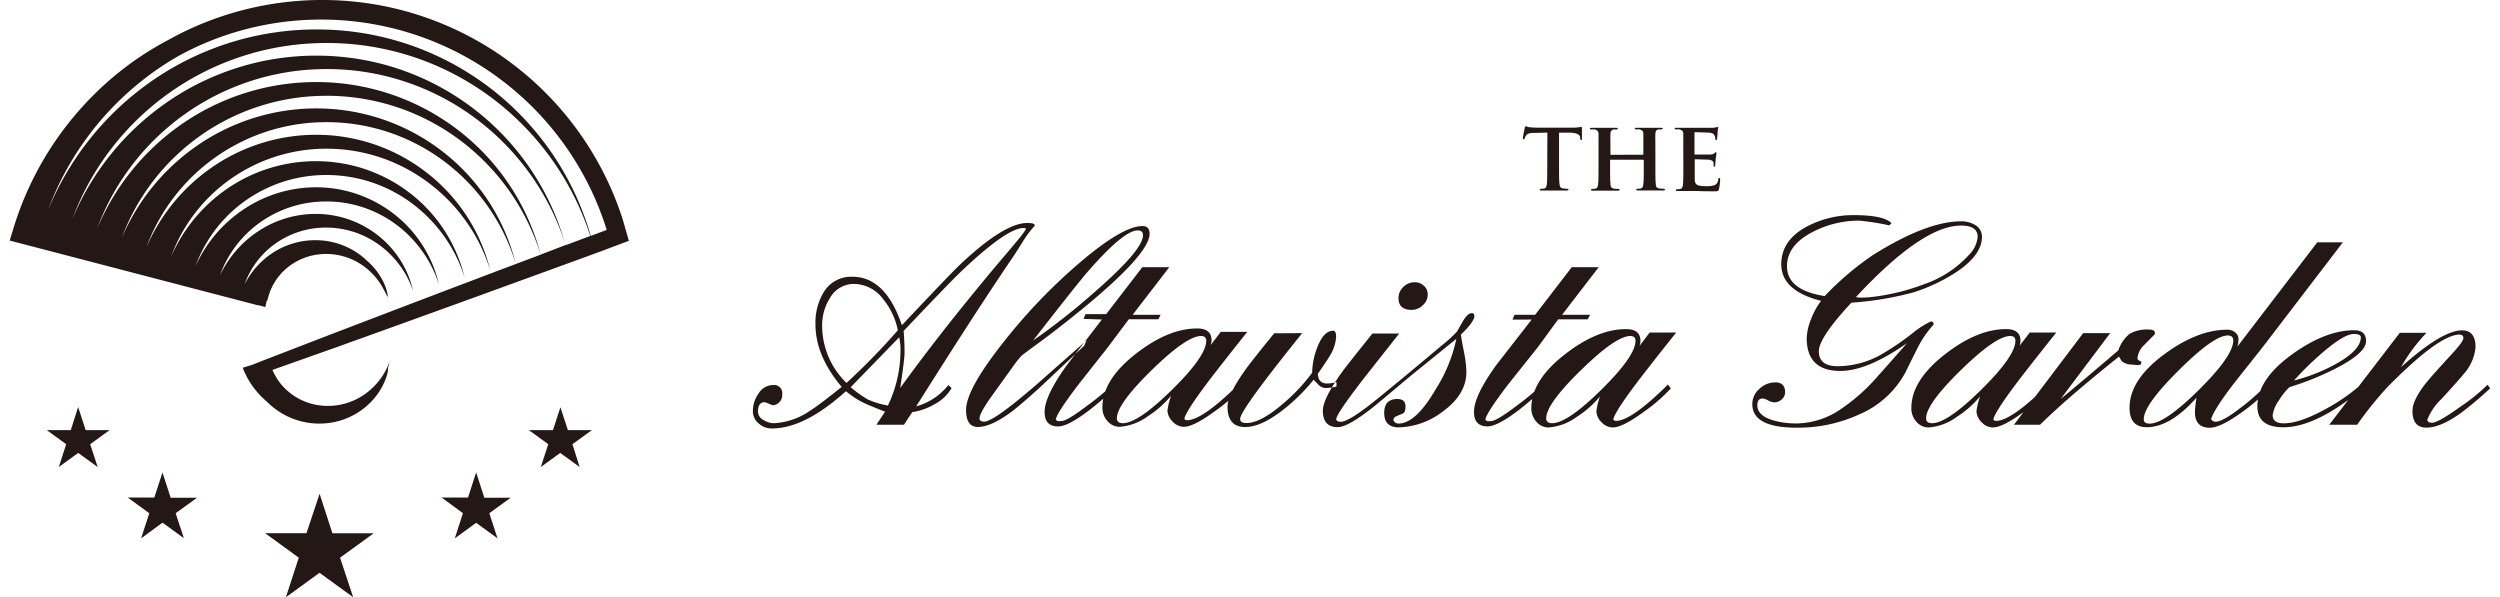 <svg xmlns="http://www.w3.org/2000/svg" viewBox="0 0 420.5 101.24" width="180" height="43"><title>アセット 1</title><g id="レイヤー_2" data-name="レイヤー 2"><g id="レイヤー_1-2" data-name="レイヤー 1"><path d="M136.59,55A10,10,0,0,1,138,49.5a5.45,5.45,0,0,1,4.82-2.59q5.65,0,8.42,8.22,8.27-8.78,9.91-10.33,7.44-7,11.33-7c.13,0,.44,0,.93.07l.34.2,0,.22a16,16,0,0,0-1.84,2.4l-1.61,2.54q-6,8.76-16.64,25.66a10.65,10.65,0,0,0,5.46-3.62l.54.52a7.12,7.12,0,0,1-2.86,2.72A10.36,10.36,0,0,1,153,69.86L151.59,72h-4.67l1.46-2.21q-2.81-1.12-3.11-1.27a13.65,13.65,0,0,1-2.86-1.69l-.66-.51q-7,6.31-12.52,6.31a3.25,3.25,0,0,1-2.25-.83,2.71,2.71,0,0,1-1-2.15,5,5,0,0,1,.93-2.89,2.93,2.93,0,0,1,2.47-1.49,1.38,1.38,0,0,1,1.57,1.57,1.74,1.74,0,0,1-1.52,1.86,4.66,4.66,0,0,1-.77-.27,4.34,4.34,0,0,0-.67-.25q-1.15,0-1.15,1.61a1.65,1.65,0,0,0,1,1.44,3.29,3.29,0,0,0,1.76.51,11.86,11.86,0,0,0,6.12-2.15q1.49-.93,5.31-4Q136.59,60.31,136.59,55Zm13.95.93a12,12,0,0,0-2.47-5.21,6.24,6.24,0,0,0-4.92-2.59,4.65,4.65,0,0,0-4.11,2.4,8.67,8.67,0,0,0-1.32,4.79,13.54,13.54,0,0,0,4.13,9.59A112.36,112.36,0,0,0,150.54,56Zm-1.66,12.79A21.52,21.52,0,0,0,151,59.31a9.11,9.11,0,0,0-.22-2.13l-8.22,8.46a19.68,19.68,0,0,0,2.91,2.08A15.12,15.12,0,0,0,148.88,68.75Zm23.39-29.87-.15-.2h-.29Q169,38.69,161.3,46q-2.28,2.2-9.76,10.1.15,2,.15,3.74,0,1-.73,5.92,7-9.69,16.57-21.09,1.1-1.27,3.27-3.87A21.14,21.14,0,0,0,172.26,38.88Zm-2,23a13.88,13.88,0,0,1,1.35-1.64l1.61-1.2q1.52-1.1,3-2.22,17-13,17-17.17,0-1.3-1.2-1.3-3.45,0-11,6.51a94.82,94.82,0,0,0-12.77,13.43q-6.14,7.8-6.14,11.23,0,2.89,2,2.89,2.2,0,5.6-2.5,1.47-1.08,4.87-4.16l7.54-7.1.44-.94-.21.19-8.15,7.19q-7.39,6.41-9,6.41c-.54,0-.81-.18-.81-.54q0-1,2.62-4.55Zm11.62-14.79q6.78-8,9.32-8c.6,0,.9.27.9.81q0,2.47-8,9.46a113.71,113.71,0,0,1-10.64,8.4Q180.65,48.53,181.85,47.14Zm.14,7,.34-.81h3.5L192,45.29h4.57l-6.21,8.07h4.75l-.4.76h-5l-3.59,4.79-4.94,6.26q-3.89,5.12-3.84,6l.27.2a3.35,3.35,0,0,0,.69,0q.93,0,4.4-2.64A44.19,44.19,0,0,0,187,65.18l.44.66q-3.72,3.18-4.65,3.86-3.45,2.59-5.06,2.59-2.3,0-2.3-2.45,0-2.76,3.89-8.1l5.82-7.58Zm23.26,2.2h4.5q-3,3.75-5.9,7.49-4.5,5.87-4.77,7.24a.56.56,0,0,0,.44.25q2.62,0,8.83-6.17l.49.66a27.72,27.72,0,0,1-4.62,4q-3.57,2.62-5.23,2.62a2.61,2.61,0,0,1-1.9-.89,2.7,2.7,0,0,1-.87-1.9,12.49,12.49,0,0,1,.61-2.47,16.75,16.75,0,0,1-3.91,3.45,9.27,9.27,0,0,1-4.77,1.81,2.68,2.68,0,0,1-2.13-1,3.39,3.39,0,0,1-.83-2.29q0-4.7,5.75-9.15,5.46-4.23,10.3-4.23,2.45,0,2.45,2a2.65,2.65,0,0,1-.15.83ZM187.68,70.88q0,.85,1,.86,2.59,0,8.37-5.69t5.78-8.28c0-.54-.29-.81-.88-.81q-2.44,0-8.33,5.75T187.68,70.88ZM219.1,56.47Q208.58,69.53,208.58,71c0,.47.35.71,1.05.71q2.4,0,6.16-3.23a30.33,30.33,0,0,0,5-5.31,12.12,12.12,0,0,1,.86-4.26q1.08-2.84,2.69-2.84c.34,0,.51.33.51,1a6.89,6.89,0,0,1-1.1,3.3q-.35.61-2,3,.07,1.64,1.59,1.64a5.72,5.72,0,0,0,1.57-.25v.76a6.9,6.9,0,0,1-1.76.25,1.64,1.64,0,0,1-1.2-.46c-.31-.3-.61-.61-.91-.94a31.34,31.34,0,0,1-5.19,5.11q-3.72,2.91-6.41,2.91-3,0-3-3.45,0-2.06,3.16-6.44.81-1.15,4.75-6Zm18.54-3.94a2.73,2.73,0,0,0,1.9-.78,2.43,2.43,0,0,0,.84-1.84,1.92,1.92,0,0,0-.65-1.46,2.16,2.16,0,0,0-1.5-.6,2.68,2.68,0,0,0-2,.8,2.63,2.63,0,0,0-.81,1.94Q235.46,52.53,237.64,52.53ZM246,56.72q2.28-2.18,2.28-3.15c0-.33-.14-.49-.41-.49q-.69,0-1.47,1.27l-1.08,1.88a23.76,23.76,0,0,1-2.69,2.43c-.93.81-10.54,8.84-12.52,10.31q-3.33,2.52-4.43,2.52-.81,0-.81-.44,0-.86,4.75-7l5.92-7.51H231q-4.47,5.58-5,6.33-3.4,4.7-3.4,6.73,0,2.82,2.52,2.81,1.8,0,6.34-3.66c1-.81,5.87-4.91,5.87-4.91l7.9-6.4A25.78,25.78,0,0,1,241.72,66q-3.37,5.8-6.31,5.8a.9.9,0,0,1-.86-.61v-.1l.22-.39c.42-.2.86-.38,1.3-.56s.54-.59.54-1.25q0-1.25-1.39-1.25Q233,67.65,233,70t2.3,2.45a12.8,12.8,0,0,0,7.63-2.69q4-2.91,4-6.7a18.75,18.75,0,0,0-.37-3.2Q246.1,57.52,246,56.72Zm8.74-2.54.34-.81h3.5l6.21-8.07h4.57l-6.21,8.07h4.75l-.4.76h-5L259,58.91,254,65.18q-3.89,5.12-3.84,6l.27.2a3.31,3.31,0,0,0,.68,0q.93,0,4.4-2.64a44.32,44.32,0,0,0,4.28-3.57l.44.66q-3.72,3.18-4.65,3.86-3.45,2.59-5.06,2.59-2.3,0-2.3-2.45,0-2.76,3.89-8.1L258,54.17ZM278,56.37h4.5q-3,3.75-5.9,7.49-4.5,5.87-4.77,7.24a.56.56,0,0,0,.44.25q2.62,0,8.83-6.17l.49.66a27.75,27.75,0,0,1-4.62,4q-3.57,2.62-5.24,2.62a2.61,2.61,0,0,1-1.89-.89,2.69,2.69,0,0,1-.87-1.9,12.45,12.45,0,0,1,.61-2.47,16.75,16.75,0,0,1-3.91,3.45,9.27,9.27,0,0,1-4.77,1.81,2.68,2.68,0,0,1-2.13-1,3.39,3.39,0,0,1-.83-2.29q0-4.7,5.75-9.15,5.46-4.23,10.3-4.23,2.45,0,2.45,2a2.63,2.63,0,0,1-.15.83ZM260.46,70.88q0,.85,1,.86,2.59,0,8.36-5.69t5.78-8.28c0-.54-.29-.81-.88-.81q-2.44,0-8.33,5.75T260.46,70.88Zm49.86-8q-5.7,0-5.7-5.58A9.63,9.63,0,0,1,305.4,54a11.8,11.8,0,0,1,1.66-3q-6.75-1.71-6.75-6.21,0-4.08,4.38-6.41a16.81,16.81,0,0,1,8-1.91q4.94,0,6.31,1.35l-.37.39a40.89,40.89,0,0,0-5.14-.81,17,17,0,0,0-7.73,1.86q-4.48,2.25-4.48,5.87,0,4.06,6.39,5.06a50,50,0,0,1,8.12-6.92q9.15-5.75,15-5.75a4.37,4.37,0,0,1,2.37.61,2.28,2.28,0,0,1,1.17,2q0,3.11-4.35,6a29.9,29.9,0,0,1-7.22,3.42,54.26,54.26,0,0,1-10.57,1.76q-5.51,5.94-5.51,8.22,0,2.54,3.16,2.55A15.26,15.26,0,0,0,317,60.24,44.89,44.89,0,0,0,323,56.13a15.6,15.6,0,0,1,2.62-1.62l.24,0,.15.1.12.15,0,.27a17.27,17.27,0,0,0-2.65,3.83q-1.06,2.09-2.07,4.17a16,16,0,0,1-7.88,7.22,24.86,24.86,0,0,1-10.62,2.25q-7.51,0-7.51-4a3.4,3.4,0,0,1,1.2-2.58,3.92,3.92,0,0,1,2.72-1.1q1.64,0,1.64,1.71a1.55,1.55,0,0,1-.57,1.17,1.84,1.84,0,0,1-1.23.51,2.42,2.42,0,0,1-1.09-.33,2.31,2.31,0,0,0-.89-.33q-.93,0-.93,1.15,0,1.74,2.64,2.54a13.9,13.9,0,0,0,4.06.54,13.52,13.52,0,0,0,7.34-2.35,32.11,32.11,0,0,0,6.12-5.36q2.62-2.94,5.21-5.9Q314.9,62.88,310.32,62.88Zm3.28-12.43a16.56,16.56,0,0,0,2-.1,36.4,36.4,0,0,0,9-2.2,18.33,18.33,0,0,0,7.58-5,4.94,4.94,0,0,0,1.42-3q0-1.91-2.81-1.91-6.56,0-17.83,12.13Zm28.83,5.92h4.5q-3,3.75-5.9,7.49-4.5,5.87-4.77,7.24a.56.56,0,0,0,.44.25q2.62,0,8.83-6.17l.49.66a27.72,27.72,0,0,1-4.62,4q-3.57,2.62-5.23,2.62a2.62,2.62,0,0,1-1.9-.89,2.69,2.69,0,0,1-.87-1.9,12.48,12.48,0,0,1,.61-2.47,16.76,16.76,0,0,1-3.92,3.45,9.26,9.26,0,0,1-4.77,1.81,2.68,2.68,0,0,1-2.13-1,3.39,3.39,0,0,1-.83-2.29q0-4.7,5.75-9.15,5.46-4.23,10.3-4.23,2.45,0,2.45,2a2.65,2.65,0,0,1-.15.83ZM324.86,70.88c0,.57.32.86,1,.86q2.59,0,8.36-5.69T340,57.77c0-.54-.29-.81-.88-.81q-2.44,0-8.33,5.75T324.86,70.88Zm26.63-14.41h4.58l-8.38,11.14q3.3-2.69,9.76-8.22a6.17,6.17,0,0,1,1.91-2.8,5.92,5.92,0,0,1,3.3-.72c.64,0,1,.2,1,.61l-.1.25-1.79,1.81a3.54,3.54,0,0,0-1.08,2.2c0,.21.22.4.66.56v.15a1.14,1.14,0,0,1-.1.34l-.42.1-1.46-.11a2.5,2.5,0,0,1-1.38-.6l-.42-.73Q348.73,67.5,344.18,72h-4.43Zm39.68-15.39h4.34L382.09,58.62q-2.45,3.11-4.92,6.21-3.45,4.48-4,6.22a.88.88,0,0,0,.76.44q1.25,0,4.48-2.54a31.92,31.92,0,0,0,4.08-3.67l.54.56a29,29,0,0,1-4.7,4.08q-3.6,2.59-5.38,2.59-2.52,0-2.52-2.69a20.65,20.65,0,0,1,.27-2.4q-4.45,5-8.44,5-2.91,0-2.91-3.3,0-4.77,6-9.15,5.6-4.09,10.59-4.08a2,2,0,0,1,1.32.46,1.49,1.49,0,0,1,.56,1.2,4.45,4.45,0,0,1-.19,1.2ZM362.76,71.81q2.57,0,8.37-5.75t5.8-8.34q0-.85-.93-.85-2.37,0-8.31,5.9t-5.93,8.29Q361.76,71.81,362.76,71.81Zm20.85-1.42q0,1.37,1.91,1.37,2.62,0,6.9-2.33a32.53,32.53,0,0,0,6.14-4.21l.44.56q-8,6.66-13.58,6.65-4.4,0-4.4-3.55,0-4.6,6-8.9,5.6-4,10.42-4,2,0,2,1.86,0,2.05-5.48,4.79a48.72,48.72,0,0,1-7.51,3,10.67,10.67,0,0,0-1.76,2.22A5.63,5.63,0,0,0,383.61,70.39Zm14.95-13.21c0-.37-.4-.56-1.2-.56q-1.66,0-5.36,3.21a49.63,49.63,0,0,0-4.77,4.67A30.16,30.16,0,0,0,394,61.88Q398.55,59.43,398.55,57.18Zm6.6-.76h4.53a28.92,28.92,0,0,0-4.31,5.8Q412.33,56,415.72,56,418,56,418,58.87a7.82,7.82,0,0,1-2,4.52q-.49.66-3.79,4.26a9.63,9.63,0,0,0-2.4,3.55l.2.34a2.18,2.18,0,0,0,.61.12q1.05,0,4.82-2.72a31.84,31.84,0,0,0,4.6-3.72l.44.61a60.89,60.89,0,0,1-5,4.21q-3.43,2.45-5.8,2.45t-2.37-2.84q0-1.79,2.25-4.67,1-1.25,4.13-4.65,2.25-2.4,2.25-3c0-.41-.22-.61-.66-.61q-3.4,0-12,8.68A59,59,0,0,0,397.94,72H393.2ZM260.66,22.48l-2.18.05c-.85,0-1.2.12-1.42.43a1.67,1.67,0,0,0-.25.48c0,.12-.07.18-.17.18s-.13-.08-.13-.23.28-1.6.32-1.72.08-.27.17-.27.27.12.63.17a13.54,13.54,0,0,0,1.46.07H265a6.52,6.52,0,0,0,1-.07l.4-.07c.1,0,.12.08.12.3s0,1.35,0,1.71c0,.15-.05.23-.13.23s-.15-.07-.17-.28l0-.15c0-.37-.42-.8-1.73-.82l-1.85,0V28.2c0,1.3,0,2.42.08,3,.05.4.13.67.57.73A5.49,5.49,0,0,0,264,32c.17,0,.23.08.23.15s-.12.15-.28.15c-1,0-1.95,0-2.37,0s-1.33,0-1.91,0c-.18,0-.28,0-.28-.15s.05-.15.23-.15a2,2,0,0,0,.51-.05c.3-.07.38-.33.44-.75.07-.6.07-1.72.07-3Zm16.19,3.75s.08,0,.08-.1v-.3c0-2.15,0-2.66,0-3.12s-.17-.63-.63-.77a2.78,2.78,0,0,0-.57,0c-.17,0-.25-.05-.25-.15s.1-.13.32-.13c.78,0,1.82,0,2.2,0l1.88,0c.22,0,.32,0,.32.13s-.1.15-.27.15a2.66,2.66,0,0,0-.43,0c-.38.07-.5.27-.53.77s0,.85,0,3v2.5c0,1.3,0,2.42.07,3,0,.4.13.67.58.73a5.29,5.29,0,0,0,.75.05c.15,0,.23.08.23.15s-.12.15-.3.15c-.95,0-1.91,0-2.31,0s-1.37,0-1.93,0c-.2,0-.32,0-.32-.15s.07-.15.23-.15a2.2,2.2,0,0,0,.53-.05c.3-.07.38-.33.43-.75.07-.6.07-1.68.07-3V27.16a.09.09,0,0,0-.08-.08h-5.53c-.05,0-.1,0-.1.08v1.08c0,1.3,0,2.38.08,3,0,.4.13.67.57.73a5.49,5.49,0,0,0,.75.05c.17,0,.23.08.23.15s-.12.15-.3.15c-.95,0-2,0-2.38,0s-1.3,0-1.88,0c-.18,0-.28,0-.28-.15s.05-.15.23-.15a2.16,2.16,0,0,0,.52-.05c.3-.07.38-.33.43-.75.07-.6.07-1.72.07-3v-2.5c0-2.15,0-2.55,0-3s-.17-.63-.63-.77a2.86,2.86,0,0,0-.58,0c-.15,0-.25-.05-.25-.15s.12-.13.32-.13c.78,0,1.75,0,2.15,0l1.95,0c.2,0,.3,0,.3.13s-.08.15-.27.15a2.32,2.32,0,0,0-.42,0c-.4.07-.52.27-.55.77s0,1,0,3.12v.3a.09.09,0,0,0,.1.1Zm6.85-.52c0-2.15,0-2.55,0-3s-.17-.63-.63-.77a2.86,2.86,0,0,0-.58,0c-.15,0-.25-.05-.25-.15s.12-.13.33-.13c.77,0,1.7,0,2.11,0s3.71,0,4,0a5.46,5.46,0,0,0,.62-.08,1.69,1.69,0,0,1,.23-.07c.08,0,.1.07.1.13a6.19,6.19,0,0,0-.12.92c0,.15-.05.77-.08.93s0,.23-.17.23-.12-.07-.12-.19A1.32,1.32,0,0,0,289,23c-.12-.25-.23-.45-1-.52-.25,0-2-.07-2.3-.07-.07,0-.1,0-.1.13v3.5c0,.08,0,.15.1.15.33,0,2.23,0,2.56,0s.57-.07.7-.21.17-.18.23-.18.12.07.12.15,0,.32-.12,1c0,.28-.07.85-.07,1s0,.31-.15.31-.13-.05-.13-.12,0-.33,0-.52-.27-.5-.82-.55c-.27,0-1.93-.07-2.3-.07-.07,0-.08.07-.08.15v1.13c0,.48,0,1.68,0,2.1,0,1,.48,1.18,2,1.18a4,4,0,0,0,1.38-.18c.37-.17.53-.47.63-1,0-.15.07-.22.17-.22s.13.18.13.33a9.5,9.5,0,0,1-.2,1.57c-.1.37-.23.37-.78.37-1.1,0-2,0-2.7-.05l-1.7,0-.83,0-1,0c-.18,0-.28,0-.28-.15s.05-.15.23-.15a2.17,2.17,0,0,0,.52-.05c.3-.07.38-.33.43-.75.07-.6.07-1.72.07-3ZM10.35,72.91H6.28L9.57,75.3,8.32,79.17l3.29-2.39,3.3,2.39L13.64,75.3l3.3-2.39H12.87L11.6,69Zm83-3.87-1.26,3.87H88l3.29,2.39-1.26,3.87,3.29-2.39,3.29,2.39L95.39,75.3l3.3-2.39H94.62ZM24.51,84.34H20L23.66,87l-1.39,4.26L25.9,88.6l3.62,2.63L28.13,87l3.63-2.63H27.28L25.9,80.09Zm54.56-4.26-1.38,4.26H73.21L76.83,87l-1.38,4.26,3.62-2.63,3.62,2.63L81.3,87l3.63-2.63H80.45ZM50.3,90.39h-7L49,94.54l-2.18,6.7,5.7-4.14,5.7,4.14L56,94.54l5.7-4.14h-7l-2.17-6.7Zm54.63-49.66-.06-.2-.22-.79-.46-1.59-.29-1-.28-.85A53.59,53.59,0,0,0,65.78,1.55,53.67,53.67,0,0,0,29.71,5.3c-.89.43-1.76.89-2.62,1.36A53.5,53.5,0,0,0,20.14,11,54.18,54.18,0,0,0,.68,38.54h0L0,40.78l42.17,11,0-.05,1.15.32.27-1.13.1,0a9.75,9.75,0,0,1,3.13-5.34,10.24,10.24,0,0,1,6.05-2.5,10.81,10.81,0,0,1,6.7,1.74,11.38,11.38,0,0,1,3,2.89c.18.26.35.52.48.74.3.51.51.92.67,1.22s.25.57.35.86c0-.13-.06-.26-.09-.39,0,.06.07.09.09.08s0-.75-.53-2a11.37,11.37,0,0,0-3.1-4.13l-.18-.18a12.57,12.57,0,0,0-7.38-3.15,13.19,13.19,0,0,0-8.14,2,13.82,13.82,0,0,0-4.93,5.46,14.34,14.34,0,0,1,4.26-6.18,14.75,14.75,0,0,1,8.77-3.44,15.28,15.28,0,0,1,9.42,2.65,16,16,0,0,1,6.13,8.1,16.57,16.57,0,0,0-5.42-9,17,17,0,0,0-10.11-4.06,17.64,17.64,0,0,0-10.87,3,18.33,18.33,0,0,0-6.35,7.39,18.82,18.82,0,0,1,5.7-8.13,19.19,19.19,0,0,1,11.48-4.38A19.79,19.79,0,0,1,65,37.7a20.46,20.46,0,0,1,7.75,10.48,21,21,0,0,0-7-11.41,21.51,21.51,0,0,0-12.85-5A22.1,22.1,0,0,0,39.3,35.73a22.8,22.8,0,0,0-7.78,9.34A23.29,23.29,0,0,1,38.66,35a23.66,23.66,0,0,1,14.2-5.32,24.25,24.25,0,0,1,14.88,4.47A25,25,0,0,1,77.1,47a25.54,25.54,0,0,0-8.65-13.79,26,26,0,0,0-15.58-5.87A26.57,26.57,0,0,0,36.56,32.2a27.28,27.28,0,0,0-9.2,11.28,27.79,27.79,0,0,1,8.58-12,28.13,28.13,0,0,1,16.92-6.26,28.72,28.72,0,0,1,17.61,5.38,29.43,29.43,0,0,1,11,15.25A30,30,0,0,0,71.16,29.64a30.47,30.47,0,0,0-18.31-6.78,31.06,31.06,0,0,0-19,5.81A31.8,31.8,0,0,0,23.17,41.91,32.44,32.44,0,0,1,52.84,20.72,33.18,33.18,0,0,1,73.17,27,33.92,33.92,0,0,1,85.76,44.64,34.5,34.5,0,0,0,73.88,26.08a34.93,34.93,0,0,0-21-7.69,35.51,35.51,0,0,0-21.75,6.75A36.27,36.27,0,0,0,19,40.32,36.92,36.92,0,0,1,52.82,16.25a37.64,37.64,0,0,1,23.07,7.19A38.4,38.4,0,0,1,90,43.17c-13.31,5-25.39,9.62-35.84,13.62L45.06,60.3l-2.13.82-1.51.6-.24.1-1.68.52a13.88,13.88,0,0,0,4.07,5.72A12.47,12.47,0,0,0,56.33,71.2a12.11,12.11,0,0,0,4.55-2.71,11.47,11.47,0,0,0,2.32-3.06c.94-1.86,1-3,.91-3s0,0,0,0a11.47,11.47,0,0,0,.28-1.11,11.5,11.5,0,0,1-4.52,5.72,10.8,10.8,0,0,1-6.7,1.74,10.25,10.25,0,0,1-6.05-2.5,9.82,9.82,0,0,1-2.58-3.57l1.29-.46L55,59c12.88-4.62,28.19-10.17,45.18-16.38L104.48,41l.39-.14.09,0ZM90,43.16A39,39,0,0,0,76.6,22.51a39.4,39.4,0,0,0-23.78-8.59,40,40,0,0,0-24.47,7.7A40.76,40.76,0,0,0,14.83,38.72a41.39,41.39,0,0,1,38-27,42.09,42.09,0,0,1,25.8,8.1,42.91,42.91,0,0,1,15.6,21.71Zm4.22-1.59A43.69,43.69,0,0,0,52.8,9.44a44.43,44.43,0,0,0-27.19,8.64,45.27,45.27,0,0,0-15,19.05A45.87,45.87,0,0,1,52.79,7.3a46.57,46.57,0,0,1,28.53,9A47.39,47.39,0,0,1,98.41,40ZM101.18,39l-.05,0h0l-.4.15-1.59.6-.65.24A48.17,48.17,0,0,0,52.79,5a48.9,48.9,0,0,0-29.91,9.59,49.74,49.74,0,0,0-16.38,21A50.25,50.25,0,0,1,22.27,13.8a49,49,0,0,1,6.29-4.28c.83-.46,1.68-.9,2.54-1.31A50.31,50.31,0,0,1,47.44,3.6a50.69,50.69,0,0,1,53.23,33.76l.27.8.22.7S101.21,38.93,101.18,39Z" style="fill:#231815"/></g></g></svg>
